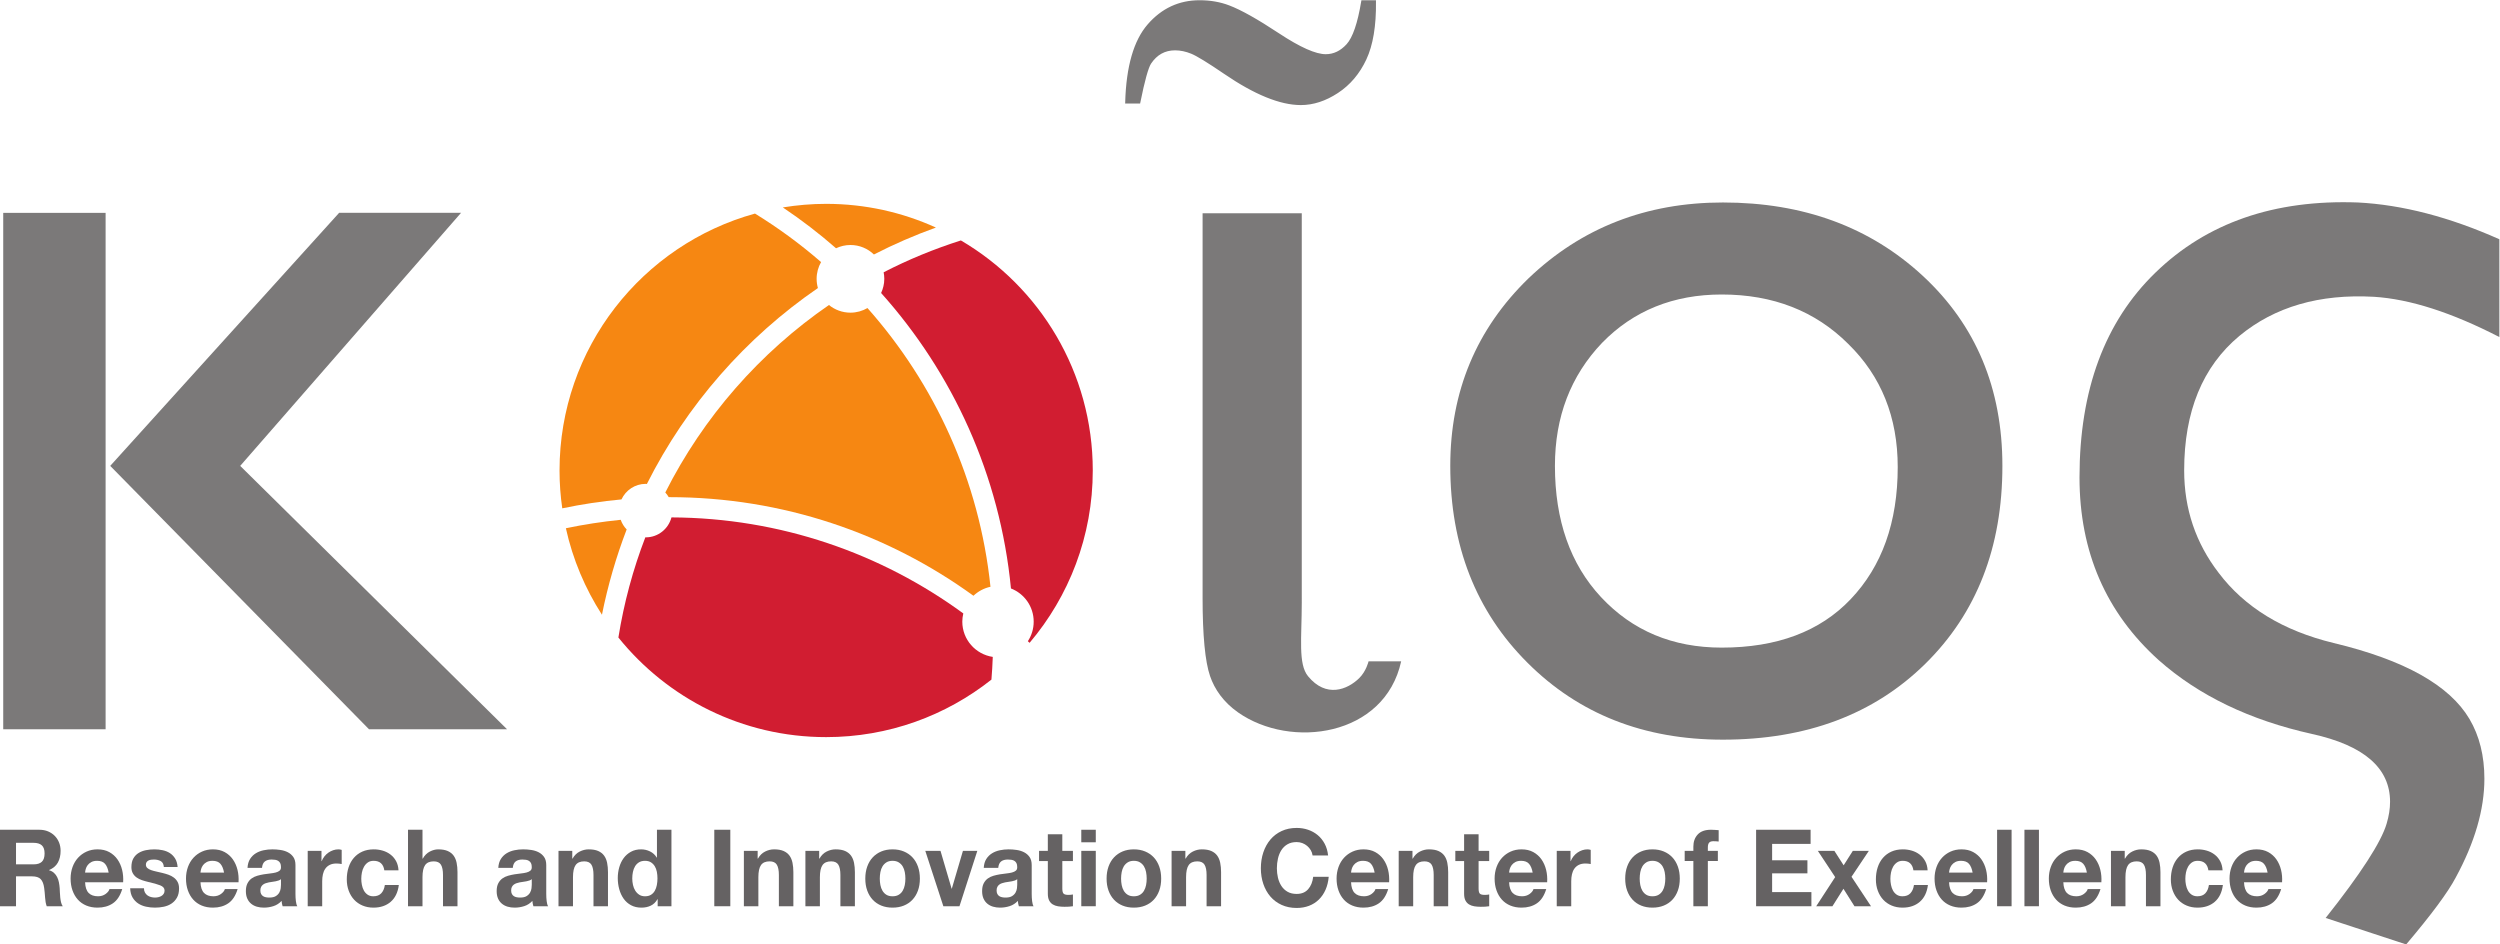 <?xml version="1.0" encoding="UTF-8" standalone="no"?>
<!-- Created with Inkscape (http://www.inkscape.org/) -->

<svg
   version="1.1"
   id="svg2"
   xml:space="preserve"
   width="849.208"
   height="320.806"
   viewBox="0 0 849.208 320.806"
   sodipodi:docname="KIOS_logo.svg"
   inkscape:version="1.3.2 (091e20ef0f, 2023-11-25)"
   xmlns:inkscape="http://www.inkscape.org/namespaces/inkscape"
   xmlns:sodipodi="http://sodipodi.sourceforge.net/DTD/sodipodi-0.dtd"
   xmlns="http://www.w3.org/2000/svg"
   xmlns:svg="http://www.w3.org/2000/svg"><defs
     id="defs6"><clipPath
       clipPathUnits="userSpaceOnUse"
       id="clipPath16"><path
         d="M 0,253.22 H 655.221 V 0 H 0 Z"
         id="path14" /></clipPath></defs><sodipodi:namedview
     id="namedview4"
     pagecolor="#ffffff"
     bordercolor="#666666"
     borderopacity="1.0"
     inkscape:pageshadow="2"
     inkscape:pageopacity="0.0"
     inkscape:pagecheckerboard="0"
     showgrid="false"
     inkscape:zoom="0.60582929"
     inkscape:cx="379.6449"
     inkscape:cy="109.76689"
     inkscape:window-width="1920"
     inkscape:window-height="1011"
     inkscape:window-x="0"
     inkscape:window-y="0"
     inkscape:window-maximized="1"
     inkscape:current-layer="g8"
     inkscape:showpageshadow="2"
     inkscape:deskcolor="#d1d1d1" /><g
     id="g8"
     inkscape:groupmode="layer"
     inkscape:label="KIOS LOGO"
     transform="matrix(1.333,0,0,-1.333,-12.21,329.449)"><g
       id="g10"><g
         id="g12"
         clip-path="url(#clipPath16)"><g
           id="g18"
           transform="translate(167.332,114.69)"><path
             d="m 0,0 c -4.736,-0.48 -9.407,-1.195 -13.971,-2.152 1.752,-7.963 4.926,-15.393 9.192,-22.039 1.502,7.48 3.619,14.75 6.297,21.736 C 0.843,-1.771 0.332,-0.937 0,0"
             style="fill:#f68712;fill-opacity:1;fill-rule:nonzero;stroke:none"
             id="path20" /></g><g
           id="g22"
           transform="translate(254.38,88.739)"><path
             d="m 0,0 c 0,0.73 0.1,1.42 0.256,2.088 -20.9,15.279 -46.591,24.355 -74.367,24.474 -0.775,-2.927 -3.398,-5.087 -6.563,-5.087 -0.028,0 -0.056,0.013 -0.097,0.013 -3.139,-8.154 -5.452,-16.683 -6.867,-25.537 12.45,-15.461 31.536,-25.379 52.941,-25.379 15.918,0 30.537,5.485 42.12,14.653 0.155,1.923 0.275,3.847 0.341,5.787 C 3.367,-8.33 0,-4.562 0,0"
             style="fill:#d11d31;fill-opacity:1;fill-rule:nonzero;stroke:none"
             id="path24" /></g><g
           id="g26"
           transform="translate(225.88,184.717)"><path
             d="m 0,0 c 2.317,0 4.424,-0.92 5.975,-2.42 5.084,2.616 10.365,4.908 15.799,6.863 -8.532,3.869 -17.988,6.042 -27.971,6.042 -3.761,0 -7.443,-0.326 -11.043,-0.91 4.756,-3.184 9.281,-6.66 13.564,-10.408 C -2.57,-0.311 -1.317,0 0,0"
             style="fill:#f68712;fill-opacity:1;fill-rule:nonzero;stroke:none"
             id="path28" /></g><g
           id="g30"
           transform="translate(234.502,176.092)"><path
             d="m 0,0 c 0,-1.281 -0.301,-2.498 -0.81,-3.606 18.277,-20.415 30.3,-46.51 33.088,-75.29 3.391,-1.316 5.791,-4.6 5.791,-8.457 0,-1.848 -0.543,-3.555 -1.487,-4.986 0.152,-0.133 0.291,-0.278 0.445,-0.41 10.037,11.847 16.099,27.169 16.099,43.907 0,24.996 -13.493,46.833 -33.606,58.63 C 12.695,7.614 6.112,4.914 -0.164,1.672 -0.067,1.132 0,0.574 0,0"
             style="fill:#d11d31;fill-opacity:1;fill-rule:nonzero;stroke:none"
             id="path32" /></g><g
           id="g34"
           transform="translate(173.706,123.85)"><path
             d="m 0,0 c 0.108,0 0.196,-0.021 0.293,-0.035 10.104,20.098 25.159,37.285 43.585,49.931 -0.211,0.748 -0.326,1.533 -0.326,2.346 0,1.553 0.416,3.009 1.134,4.272 -5.25,4.562 -10.89,8.698 -16.839,12.361 C -0.88,60.944 -21.963,34.634 -21.963,3.4 c 0,-3.269 0.239,-6.49 0.697,-9.638 4.934,1.033 9.971,1.801 15.087,2.273 C -5.085,-1.629 -2.747,0 0,0"
             style="fill:#f68712;fill-opacity:1;fill-rule:nonzero;stroke:none"
             id="path36" /></g><g
           id="g38"
           transform="translate(225.88,167.474)"><path
             d="m 0,0 c -2.071,0 -3.98,0.73 -5.481,1.948 -17.601,-12.111 -32.017,-28.549 -41.705,-47.771 0.337,-0.367 0.63,-0.758 0.868,-1.19 h 0.185 c 28.905,0 55.69,-9.332 77.47,-25.127 1.196,1.127 2.685,1.934 4.34,2.289 C 32.854,-42.755 21.482,-18.168 4.332,1.175 3.062,0.438 1.582,0 0,0"
             style="fill:#f68712;fill-opacity:1;fill-rule:nonzero;stroke:none"
             id="path40" /></g><g
           id="g42"
           transform="translate(103.198,61.307)"><path
             d="M 0,0 -65.951,67.121 -7.62,131.606 H 23.449 L -32.829,67.121 35.175,0 Z m -93.216,131.606 h 26.089 V 0 h -26.089 z"
             style="fill:#7b7979;fill-opacity:1;fill-rule:nonzero;stroke:none"
             id="path44" /></g><g
           id="g46"
           transform="translate(492.749,128.132)"><path
             d="m 0,0 c 0,12.708 -4.201,23.165 -12.603,31.371 -8.408,8.394 -19.155,12.599 -32.243,12.599 -12.312,0 -22.477,-4.105 -30.481,-12.308 -8.023,-8.405 -12.025,-18.861 -12.025,-31.366 0,-13.873 3.911,-25.017 11.724,-33.418 8.018,-8.597 18.275,-12.892 30.782,-12.892 14.071,0 25.007,4.099 32.827,12.31 C -4.008,-25.307 0,-14.071 0,0 m 26.673,0.296 c 0,-20.711 -6.545,-37.523 -19.633,-50.416 -13.1,-12.898 -30.293,-19.349 -51.592,-19.349 -20.133,0 -36.746,6.543 -49.833,19.642 -13.093,13.088 -19.637,29.793 -19.637,50.123 0,18.954 6.641,34.882 19.929,47.785 13.488,12.893 29.995,19.339 49.541,19.339 20.517,0 37.515,-6.251 51.004,-18.755 C 19.932,36.15 26.673,20.034 26.673,0.296"
             style="fill:#7b7979;fill-opacity:1;fill-rule:nonzero;stroke:none"
             id="path48" /></g><g
           id="g50"
           transform="translate(614.11,171.518)"><path
             d="m 0,0 c -13.876,0.777 -25.312,-2.542 -34.296,-9.969 -9.378,-7.815 -14.071,-19.246 -14.071,-34.289 0,-9.784 2.933,-18.467 8.793,-26.092 6.642,-8.793 16.419,-14.756 29.308,-17.879 17.986,-4.305 29.512,-10.752 34.595,-19.35 2.541,-4.3 3.808,-9.382 3.808,-15.244 0,-7.808 -2.438,-16.22 -7.325,-25.203 -1.958,-3.715 -6.154,-9.385 -12.607,-17.01 l -20.518,6.746 c 8.984,11.334 14.167,19.35 15.54,24.038 0.586,1.959 0.873,3.81 0.873,5.57 0,8.603 -6.642,14.365 -19.932,17.287 -15.823,3.523 -28.823,9.775 -38.981,18.768 -13.483,12.115 -20.224,27.648 -20.224,46.609 0,22.274 6.441,39.664 19.345,52.173 13.088,12.702 30.288,18.658 51.591,17.878 11.33,-0.581 23.347,-3.712 36.055,-9.373 V -10.259 C 19.834,-4.011 9.184,-0.584 0,0"
             style="fill:#7b7979;fill-opacity:1;fill-rule:nonzero;stroke:none"
             id="path52" /></g><g
           id="g54"
           transform="translate(299.404,221.119)"><path
             d="m 0,0 h -3.165 c 0.263,9.034 2.144,15.563 5.639,19.586 3.493,4.021 7.815,6.032 12.958,6.032 2.704,0 5.177,-0.43 7.418,-1.286 2.968,-1.119 7.172,-3.478 12.612,-7.071 5.443,-3.596 9.476,-5.392 12.122,-5.392 2.109,0 3.971,0.89 5.587,2.671 1.614,1.779 2.88,5.473 3.806,11.078 h 3.066 C 60.11,19.486 59.304,14.621 57.62,11.028 55.938,7.434 53.561,4.63 50.495,2.619 47.43,0.61 44.352,-0.396 41.25,-0.396 c -5.211,0 -11.674,2.636 -19.388,7.912 -4.155,2.835 -6.958,4.55 -8.409,5.146 -1.451,0.59 -2.868,0.89 -4.252,0.89 C 6.495,13.552 4.352,12.363 2.77,9.991 2.045,8.869 1.121,5.538 0,0"
             style="fill:#7b7979;fill-opacity:1;fill-rule:nonzero;stroke:none"
             id="path56" /></g><g
           id="g58"
           transform="translate(299.404,221.119)"><path
             d="m 0,0 h -3.165 c 0.263,9.034 2.144,15.563 5.639,19.586 3.493,4.021 7.815,6.032 12.958,6.032 2.704,0 5.177,-0.43 7.418,-1.286 2.968,-1.119 7.172,-3.478 12.612,-7.071 5.443,-3.596 9.476,-5.392 12.122,-5.392 2.109,0 3.971,0.89 5.587,2.671 1.614,1.779 2.88,5.473 3.806,11.078 h 3.066 C 60.11,19.486 59.304,14.621 57.62,11.028 55.938,7.434 53.561,4.63 50.495,2.619 47.43,0.61 44.352,-0.396 41.25,-0.396 c -5.211,0 -11.674,2.636 -19.388,7.912 -4.155,2.835 -6.958,4.55 -8.409,5.146 -1.451,0.59 -2.868,0.89 -4.252,0.89 C 6.495,13.552 4.352,12.363 2.77,9.991 2.045,8.869 1.121,5.538 0,0 Z"
             style="fill:none;stroke:#7b7979;stroke-width:0.7;stroke-linecap:butt;stroke-linejoin:miter;stroke-miterlimit:4;stroke-dasharray:none;stroke-opacity:1"
             id="path60" /></g><g
           id="g62"
           transform="translate(315.611,192.795)"><path
             d="m 0,0 v -98.042 c 0,-9.512 0.64,-16.196 1.898,-19.87 1.158,-3.396 3.437,-6.671 7.144,-9.275 13.438,-9.436 37.369,-6.168 41.561,13.016 h -8.309 c 0,0 -0.582,-2.516 -2.386,-4.286 -3.012,-2.953 -8.438,-5.115 -13.038,0.495 -2.558,3.123 -1.596,9.738 -1.596,18.789 V 0 Z"
             style="fill:#7b7979;fill-opacity:1;fill-rule:nonzero;stroke:none"
             id="path64" /></g><g
           id="g66"
           transform="translate(17.712,26.888)"><path
             d="m 0,0 c 0.936,0 1.638,0.219 2.106,0.655 0.468,0.438 0.702,1.148 0.702,2.13 0,0.946 -0.234,1.633 -0.702,2.062 C 1.638,5.273 0.936,5.487 0,5.487 H -4.472 V 0 Z M 1.456,8.818 C 2.288,8.818 3.038,8.677 3.705,8.396 4.372,8.113 4.944,7.727 5.421,7.235 5.897,6.743 6.261,6.175 6.513,5.528 6.764,4.883 6.89,4.187 6.89,3.44 6.89,2.294 6.66,1.302 6.201,0.465 5.741,-0.373 4.992,-1.01 3.952,-1.446 V -1.501 C 4.455,-1.646 4.871,-1.869 5.2,-2.17 5.529,-2.47 5.798,-2.825 6.006,-3.234 6.214,-3.645 6.365,-4.095 6.461,-4.586 6.556,-5.077 6.621,-5.568 6.656,-6.061 6.673,-6.37 6.69,-6.733 6.708,-7.152 6.725,-7.571 6.755,-7.998 6.799,-8.436 6.842,-8.872 6.912,-9.286 7.007,-9.678 7.102,-10.069 7.245,-10.4 7.436,-10.674 H 3.354 c -0.226,0.618 -0.364,1.356 -0.416,2.211 -0.052,0.856 -0.13,1.675 -0.234,2.457 -0.139,1.02 -0.433,1.766 -0.884,2.239 -0.451,0.473 -1.188,0.71 -2.21,0.71 h -4.082 v -7.617 H -8.554 V 8.818 Z"
             style="fill:#656263;fill-opacity:1;fill-rule:nonzero;stroke:none"
             id="path68" /></g><g
           id="g70"
           transform="translate(35.924,27.025)"><path
             d="m 0,0 c -0.442,0.51 -1.114,0.765 -2.015,0.765 -0.589,0 -1.079,-0.105 -1.469,-0.314 -0.39,-0.21 -0.702,-0.47 -0.936,-0.778 -0.234,-0.31 -0.399,-0.638 -0.494,-0.984 -0.095,-0.345 -0.152,-0.655 -0.169,-0.927 H 0.923 C 0.75,-1.256 0.442,-0.51 0,0 m -4.173,-7.426 c 0.555,-0.563 1.352,-0.845 2.392,-0.845 0.745,0 1.387,0.195 1.924,0.586 0.537,0.391 0.867,0.806 0.988,1.243 h 3.25 c -0.52,-1.693 -1.317,-2.904 -2.392,-3.631 -1.075,-0.729 -2.375,-1.092 -3.9,-1.092 -1.057,0 -2.011,0.177 -2.86,0.532 -0.849,0.355 -1.569,0.86 -2.158,1.515 -0.589,0.655 -1.044,1.437 -1.365,2.347 -0.321,0.911 -0.481,1.912 -0.481,3.003 0,1.056 0.165,2.039 0.494,2.95 0.329,0.909 0.797,1.696 1.404,2.361 0.606,0.664 1.33,1.187 2.171,1.569 0.841,0.383 1.772,0.574 2.795,0.574 1.144,0 2.14,-0.232 2.99,-0.697 0.849,-0.464 1.547,-1.087 2.093,-1.87 0.546,-0.782 0.94,-1.674 1.183,-2.675 0.243,-1.001 0.329,-2.048 0.26,-3.139 h -9.698 c 0.052,-1.256 0.355,-2.166 0.91,-2.731"
             style="fill:#656263;fill-opacity:1;fill-rule:nonzero;stroke:none"
             id="path72" /></g><g
           id="g74"
           transform="translate(46.09,19.722)"><path
             d="m 0,0 c 0.164,-0.3 0.377,-0.546 0.637,-0.737 0.26,-0.191 0.559,-0.332 0.897,-0.423 0.338,-0.091 0.689,-0.137 1.053,-0.137 0.26,0 0.533,0.032 0.819,0.096 0.286,0.063 0.546,0.164 0.78,0.301 0.234,0.135 0.429,0.318 0.585,0.546 0.156,0.227 0.234,0.513 0.234,0.859 0,0.583 -0.369,1.019 -1.105,1.31 C 3.163,2.106 2.136,2.397 0.819,2.689 0.281,2.816 -0.243,2.967 -0.754,3.14 c -0.512,0.173 -0.967,0.4 -1.365,0.682 -0.399,0.282 -0.72,0.637 -0.962,1.065 -0.243,0.427 -0.364,0.951 -0.364,1.57 0,0.909 0.169,1.655 0.507,2.238 0.338,0.582 0.784,1.042 1.339,1.379 0.554,0.336 1.178,0.573 1.872,0.71 0.693,0.136 1.404,0.204 2.132,0.204 0.728,0 1.434,-0.072 2.119,-0.217 C 5.208,10.624 5.819,10.379 6.357,10.033 6.894,9.688 7.34,9.228 7.696,8.654 8.051,8.081 8.263,7.357 8.333,6.484 H 4.823 C 4.771,7.23 4.502,7.735 4.017,7.999 3.531,8.263 2.959,8.395 2.301,8.395 2.093,8.395 1.867,8.381 1.625,8.354 1.382,8.327 1.161,8.268 0.962,8.177 0.762,8.085 0.593,7.953 0.455,7.78 0.316,7.607 0.247,7.376 0.247,7.085 0.247,6.738 0.368,6.457 0.611,6.238 0.854,6.02 1.17,5.843 1.56,5.706 1.95,5.569 2.396,5.446 2.899,5.337 3.401,5.229 3.913,5.109 4.433,4.982 4.97,4.854 5.494,4.7 6.006,4.519 6.517,4.336 6.972,4.096 7.371,3.795 7.77,3.495 8.09,3.121 8.333,2.676 8.575,2.229 8.697,1.679 8.697,1.024 8.697,0.096 8.519,-0.683 8.164,-1.311 7.808,-1.938 7.345,-2.443 6.773,-2.825 6.201,-3.207 5.546,-3.477 4.81,-3.631 4.073,-3.785 3.323,-3.862 2.561,-3.862 c -0.78,0 -1.543,0.081 -2.288,0.245 -0.746,0.164 -1.409,0.436 -1.989,0.819 -0.581,0.382 -1.058,0.887 -1.43,1.515 -0.373,0.628 -0.577,1.415 -0.611,2.361 h 3.51 C -0.247,0.66 -0.165,0.301 0,0"
             style="fill:#656263;fill-opacity:1;fill-rule:nonzero;stroke:none"
             id="path76" /></g><g
           id="g78"
           transform="translate(65.329,27.025)"><path
             d="m 0,0 c -0.442,0.51 -1.114,0.765 -2.015,0.765 -0.589,0 -1.079,-0.105 -1.469,-0.314 -0.39,-0.21 -0.702,-0.47 -0.936,-0.778 -0.234,-0.31 -0.399,-0.638 -0.494,-0.984 -0.095,-0.345 -0.152,-0.655 -0.169,-0.927 H 0.923 C 0.75,-1.256 0.442,-0.51 0,0 m -4.173,-7.426 c 0.555,-0.563 1.352,-0.845 2.392,-0.845 0.745,0 1.387,0.195 1.924,0.586 0.537,0.391 0.867,0.806 0.988,1.243 h 3.25 c -0.52,-1.693 -1.317,-2.904 -2.392,-3.631 -1.075,-0.729 -2.375,-1.092 -3.9,-1.092 -1.057,0 -2.011,0.177 -2.86,0.532 -0.849,0.355 -1.569,0.86 -2.158,1.515 -0.589,0.655 -1.044,1.437 -1.365,2.347 -0.321,0.911 -0.481,1.912 -0.481,3.003 0,1.056 0.165,2.039 0.494,2.95 0.329,0.909 0.797,1.696 1.404,2.361 0.606,0.664 1.33,1.187 2.171,1.569 0.841,0.383 1.772,0.574 2.795,0.574 1.144,0 2.14,-0.232 2.99,-0.697 0.849,-0.464 1.547,-1.087 2.093,-1.87 0.546,-0.782 0.94,-1.674 1.183,-2.675 0.243,-1.001 0.329,-2.048 0.26,-3.139 h -9.698 c 0.052,-1.256 0.355,-2.166 0.91,-2.731"
             style="fill:#656263;fill-opacity:1;fill-rule:nonzero;stroke:none"
             id="path80" /></g><g
           id="g82"
           transform="translate(80.175,22.78)"><path
             d="m 0,0 c -0.234,-0.082 -0.485,-0.15 -0.754,-0.204 -0.269,-0.055 -0.55,-0.101 -0.845,-0.137 -0.295,-0.037 -0.589,-0.082 -0.884,-0.137 -0.277,-0.054 -0.55,-0.127 -0.819,-0.218 -0.269,-0.091 -0.503,-0.214 -0.702,-0.368 -0.2,-0.156 -0.36,-0.351 -0.481,-0.587 -0.121,-0.237 -0.182,-0.537 -0.182,-0.902 0,-0.345 0.061,-0.636 0.182,-0.873 0.121,-0.237 0.286,-0.423 0.494,-0.559 0.208,-0.137 0.45,-0.233 0.728,-0.287 0.277,-0.055 0.563,-0.082 0.858,-0.082 0.728,0 1.291,0.127 1.69,0.382 0.399,0.255 0.693,0.56 0.884,0.914 0.19,0.356 0.308,0.714 0.351,1.079 0.043,0.364 0.065,0.655 0.065,0.874 V 0.342 C 0.429,0.195 0.234,0.082 0,0 m -7.293,5.474 c 0.381,0.6 0.867,1.083 1.456,1.447 0.589,0.363 1.252,0.623 1.989,0.778 0.737,0.155 1.477,0.232 2.223,0.232 0.676,0 1.361,-0.05 2.054,-0.151 C 1.122,7.681 1.755,7.484 2.327,7.193 2.899,6.902 3.367,6.498 3.731,5.979 4.095,5.46 4.277,4.773 4.277,3.918 v -7.344 c 0,-0.637 0.035,-1.247 0.104,-1.829 0.069,-0.583 0.191,-1.019 0.364,-1.31 H 1.001 C 0.932,-6.347 0.875,-6.124 0.832,-5.896 0.789,-5.669 0.758,-5.437 0.741,-5.2 0.152,-5.838 -0.542,-6.283 -1.339,-6.538 -2.136,-6.793 -2.951,-6.92 -3.783,-6.92 c -0.641,0 -1.239,0.081 -1.794,0.245 -0.555,0.164 -1.04,0.419 -1.456,0.765 -0.416,0.346 -0.741,0.782 -0.975,1.31 -0.234,0.528 -0.351,1.156 -0.351,1.884 0,0.801 0.134,1.46 0.403,1.979 0.269,0.519 0.615,0.932 1.04,1.242 0.425,0.309 0.91,0.542 1.456,0.696 0.546,0.154 1.096,0.278 1.651,0.369 0.555,0.091 1.101,0.163 1.638,0.218 0.537,0.055 1.014,0.137 1.43,0.246 0.416,0.11 0.745,0.269 0.988,0.478 C 0.49,2.721 0.602,3.025 0.585,3.427 0.585,3.845 0.52,4.177 0.39,4.423 0.26,4.669 0.086,4.859 -0.13,4.996 -0.347,5.133 -0.598,5.224 -0.884,5.27 -1.17,5.314 -1.478,5.337 -1.807,5.337 -2.535,5.337 -3.107,5.174 -3.523,4.846 -3.939,4.519 -4.182,3.973 -4.251,3.208 h -3.692 c 0.052,0.91 0.269,1.665 0.65,2.266"
             style="fill:#656263;fill-opacity:1;fill-rule:nonzero;stroke:none"
             id="path84" /></g><g
           id="g86"
           transform="translate(91.082,30.328)"><path
             d="m 0,0 v -2.621 h 0.052 c 0.173,0.436 0.407,0.842 0.702,1.215 0.294,0.373 0.632,0.691 1.014,0.956 0.381,0.263 0.789,0.468 1.222,0.614 0.433,0.146 0.884,0.218 1.352,0.218 0.242,0 0.511,-0.046 0.806,-0.137 V -3.358 C 4.975,-3.322 4.767,-3.29 4.524,-3.263 4.281,-3.235 4.047,-3.222 3.822,-3.222 3.146,-3.222 2.574,-3.34 2.106,-3.576 1.638,-3.813 1.261,-4.136 0.975,-4.546 0.689,-4.955 0.485,-5.433 0.364,-5.979 0.243,-6.524 0.182,-7.116 0.182,-7.753 v -6.361 H -3.51 V 0 Z"
             style="fill:#656263;fill-opacity:1;fill-rule:nonzero;stroke:none"
             id="path88" /></g><g
           id="g90"
           transform="translate(104.368,27.789)"><path
             d="m 0,0 c -0.59,0 -1.083,-0.142 -1.482,-0.423 -0.399,-0.282 -0.724,-0.646 -0.975,-1.093 -0.251,-0.445 -0.429,-0.937 -0.533,-1.473 -0.104,-0.537 -0.156,-1.07 -0.156,-1.597 0,-0.51 0.052,-1.029 0.156,-1.557 0.104,-0.528 0.273,-1.005 0.507,-1.433 0.234,-0.428 0.55,-0.778 0.949,-1.051 0.398,-0.272 0.884,-0.409 1.456,-0.409 0.884,0 1.564,0.259 2.041,0.778 0.476,0.519 0.775,1.215 0.897,2.088 h 3.562 c -0.243,-1.875 -0.936,-3.303 -2.08,-4.286 -1.144,-0.982 -2.609,-1.474 -4.394,-1.474 -1.006,0 -1.928,0.177 -2.769,0.533 -0.841,0.354 -1.556,0.85 -2.145,1.487 -0.59,0.637 -1.049,1.396 -1.378,2.28 -0.33,0.882 -0.494,1.852 -0.494,2.907 0,1.092 0.151,2.107 0.455,3.044 0.303,0.937 0.749,1.747 1.339,2.43 0.589,0.683 1.308,1.215 2.158,1.597 0.849,0.382 1.82,0.573 2.912,0.573 0.797,0 1.564,-0.109 2.301,-0.327 C 3.063,2.375 3.722,2.043 4.303,1.597 4.883,1.15 5.356,0.596 5.72,-0.068 6.084,-0.732 6.292,-1.52 6.344,-2.43 H 2.73 C 2.487,-0.81 1.577,0 0,0"
             style="fill:#656263;fill-opacity:1;fill-rule:nonzero;stroke:none"
             id="path92" /></g><g
           id="g94"
           transform="translate(116.822,35.706)"><path
             d="m 0,0 v -7.344 h 0.078 c 0.468,0.82 1.066,1.415 1.794,1.788 0.728,0.373 1.439,0.56 2.132,0.56 0.988,0 1.798,-0.141 2.431,-0.423 0.632,-0.282 1.131,-0.674 1.495,-1.174 0.364,-0.501 0.619,-1.11 0.767,-1.829 0.147,-0.72 0.221,-1.516 0.221,-2.389 v -8.681 H 5.226 v 7.971 c 0,1.165 -0.174,2.035 -0.52,2.608 C 4.359,-8.34 3.744,-8.054 2.86,-8.054 1.854,-8.054 1.126,-8.367 0.676,-8.995 0.225,-9.623 0,-10.656 0,-12.094 v -7.398 H -3.692 V 0 Z"
             style="fill:#656263;fill-opacity:1;fill-rule:nonzero;stroke:none"
             id="path96" /></g><g
           id="g98"
           transform="translate(144.082,22.78)"><path
             d="m 0,0 c -0.234,-0.082 -0.485,-0.15 -0.754,-0.204 -0.269,-0.055 -0.55,-0.101 -0.845,-0.137 -0.295,-0.037 -0.589,-0.082 -0.884,-0.137 -0.277,-0.054 -0.55,-0.127 -0.819,-0.218 -0.269,-0.091 -0.503,-0.214 -0.702,-0.368 -0.2,-0.156 -0.36,-0.351 -0.481,-0.587 -0.121,-0.237 -0.182,-0.537 -0.182,-0.902 0,-0.345 0.061,-0.636 0.182,-0.873 0.121,-0.237 0.286,-0.423 0.494,-0.559 0.208,-0.137 0.45,-0.233 0.728,-0.287 0.277,-0.055 0.563,-0.082 0.858,-0.082 0.728,0 1.291,0.127 1.69,0.382 0.399,0.255 0.693,0.56 0.884,0.914 0.19,0.356 0.308,0.714 0.351,1.079 0.043,0.364 0.065,0.655 0.065,0.874 V 0.342 C 0.429,0.195 0.234,0.082 0,0 m -7.293,5.474 c 0.381,0.6 0.867,1.083 1.456,1.447 0.589,0.363 1.252,0.623 1.989,0.778 0.737,0.155 1.477,0.232 2.223,0.232 0.676,0 1.361,-0.05 2.054,-0.151 C 1.122,7.681 1.755,7.484 2.327,7.193 2.899,6.902 3.367,6.498 3.731,5.979 4.095,5.46 4.277,4.773 4.277,3.918 v -7.344 c 0,-0.637 0.035,-1.247 0.104,-1.829 0.069,-0.583 0.191,-1.019 0.364,-1.31 H 1.001 C 0.932,-6.347 0.875,-6.124 0.832,-5.896 0.789,-5.669 0.758,-5.437 0.741,-5.2 0.152,-5.838 -0.542,-6.283 -1.339,-6.538 -2.136,-6.793 -2.951,-6.92 -3.783,-6.92 c -0.641,0 -1.239,0.081 -1.794,0.245 -0.555,0.164 -1.04,0.419 -1.456,0.765 -0.416,0.346 -0.741,0.782 -0.975,1.31 -0.234,0.528 -0.351,1.156 -0.351,1.884 0,0.801 0.134,1.46 0.403,1.979 0.269,0.519 0.615,0.932 1.04,1.242 0.425,0.309 0.91,0.542 1.456,0.696 0.546,0.154 1.096,0.278 1.651,0.369 0.555,0.091 1.101,0.163 1.638,0.218 0.537,0.055 1.014,0.137 1.43,0.246 0.416,0.11 0.745,0.269 0.988,0.478 C 0.49,2.721 0.602,3.025 0.585,3.427 0.585,3.845 0.52,4.177 0.39,4.423 0.26,4.669 0.086,4.859 -0.13,4.996 -0.347,5.133 -0.598,5.224 -0.884,5.27 -1.17,5.314 -1.478,5.337 -1.807,5.337 -2.535,5.337 -3.107,5.174 -3.523,4.846 -3.939,4.519 -4.182,3.973 -4.251,3.208 h -3.692 c 0.052,0.91 0.269,1.665 0.65,2.266"
             style="fill:#656263;fill-opacity:1;fill-rule:nonzero;stroke:none"
             id="path100" /></g><g
           id="g102"
           transform="translate(154.989,30.328)"><path
             d="m 0,0 v -1.966 h 0.078 c 0.468,0.82 1.074,1.415 1.82,1.788 0.745,0.373 1.508,0.56 2.288,0.56 0.988,0 1.798,-0.141 2.431,-0.423 C 7.25,-0.323 7.748,-0.715 8.112,-1.215 8.476,-1.716 8.731,-2.325 8.879,-3.044 9.026,-3.764 9.1,-4.56 9.1,-5.433 v -8.681 H 5.408 v 7.971 c 0,1.164 -0.174,2.035 -0.52,2.608 -0.347,0.573 -0.962,0.859 -1.846,0.859 -1.005,0 -1.733,-0.313 -2.184,-0.941 C 0.407,-4.245 0.182,-5.278 0.182,-6.716 v -7.398 H -3.51 V 0 Z"
             style="fill:#656263;fill-opacity:1;fill-rule:nonzero;stroke:none"
             id="path104" /></g><g
           id="g106"
           transform="translate(176.543,24.991)"><path
             d="M 0,0 C -0.104,0.536 -0.282,1.01 -0.533,1.419 -0.785,1.829 -1.109,2.16 -1.508,2.416 -1.907,2.67 -2.41,2.798 -3.016,2.798 -3.623,2.798 -4.134,2.67 -4.55,2.416 -4.966,2.16 -5.3,1.824 -5.551,1.405 -5.803,0.986 -5.984,0.509 -6.097,-0.027 c -0.113,-0.537 -0.169,-1.097 -0.169,-1.68 0,-0.546 0.06,-1.092 0.182,-1.638 0.121,-0.546 0.316,-1.033 0.585,-1.461 0.269,-0.427 0.606,-0.773 1.014,-1.037 0.407,-0.263 0.897,-0.395 1.469,-0.395 0.606,0 1.114,0.127 1.521,0.382 0.407,0.254 0.732,0.595 0.975,1.024 0.243,0.427 0.416,0.914 0.52,1.46 0.104,0.546 0.156,1.11 0.156,1.692 C 0.156,-1.097 0.104,-0.537 0,0 m 0.156,-6.976 c -0.433,-0.764 -1.001,-1.315 -1.703,-1.651 -0.702,-0.337 -1.495,-0.505 -2.379,-0.505 -1.006,0 -1.889,0.204 -2.652,0.614 -0.763,0.41 -1.391,0.964 -1.885,1.665 -0.494,0.701 -0.867,1.506 -1.118,2.416 -0.252,0.911 -0.377,1.857 -0.377,2.839 0,0.947 0.125,1.862 0.377,2.744 0.251,0.882 0.624,1.661 1.118,2.334 0.494,0.673 1.113,1.215 1.859,1.624 0.745,0.411 1.612,0.615 2.6,0.615 0.797,0 1.555,-0.177 2.275,-0.532 0.719,-0.355 1.287,-0.878 1.703,-1.57 h 0.052 v 7.098 H 3.718 V -8.777 h -3.51 v 1.801 z"
             style="fill:#656263;fill-opacity:1;fill-rule:nonzero;stroke:none"
             id="path108" /></g><path
           d="m 195.262,16.214 h -4.082 v 19.492 h 4.082 z"
           style="fill:#656263;fill-opacity:1;fill-rule:nonzero;stroke:none"
           id="path110" /><g
           id="g112"
           transform="translate(202.23,30.328)"><path
             d="m 0,0 v -1.966 h 0.078 c 0.468,0.82 1.074,1.415 1.82,1.788 0.745,0.373 1.508,0.56 2.288,0.56 0.988,0 1.798,-0.141 2.431,-0.423 C 7.25,-0.323 7.748,-0.715 8.112,-1.215 8.476,-1.716 8.731,-2.325 8.879,-3.044 9.026,-3.764 9.1,-4.56 9.1,-5.433 v -8.681 H 5.408 v 7.971 c 0,1.164 -0.174,2.035 -0.52,2.608 -0.347,0.573 -0.962,0.859 -1.846,0.859 -1.005,0 -1.733,-0.313 -2.184,-0.941 C 0.407,-4.245 0.182,-5.278 0.182,-6.716 v -7.398 H -3.51 V 0 Z"
             style="fill:#656263;fill-opacity:1;fill-rule:nonzero;stroke:none"
             id="path114" /></g><g
           id="g116"
           transform="translate(217.908,30.328)"><path
             d="m 0,0 v -1.966 h 0.078 c 0.468,0.82 1.074,1.415 1.82,1.788 0.745,0.373 1.508,0.56 2.288,0.56 0.988,0 1.798,-0.141 2.431,-0.423 C 7.25,-0.323 7.748,-0.715 8.112,-1.215 8.476,-1.716 8.731,-2.325 8.879,-3.044 9.026,-3.764 9.1,-4.56 9.1,-5.433 v -8.681 H 5.408 v 7.971 c 0,1.164 -0.174,2.035 -0.52,2.608 -0.347,0.573 -0.962,0.859 -1.846,0.859 -1.005,0 -1.733,-0.313 -2.184,-0.941 C 0.407,-4.245 0.182,-5.278 0.182,-6.716 v -7.398 H -3.51 V 0 Z"
             style="fill:#656263;fill-opacity:1;fill-rule:nonzero;stroke:none"
             id="path118" /></g><g
           id="g120"
           transform="translate(233.508,21.606)"><path
             d="m 0,0 c 0.104,-0.537 0.282,-1.02 0.533,-1.446 0.251,-0.429 0.585,-0.77 1.001,-1.025 0.416,-0.255 0.936,-0.382 1.56,-0.382 0.624,0 1.148,0.127 1.573,0.382 0.425,0.255 0.763,0.596 1.014,1.025 C 5.932,-1.02 6.11,-0.537 6.214,0 6.318,0.537 6.37,1.088 6.37,1.651 6.37,2.216 6.318,2.771 6.214,3.317 6.11,3.863 5.932,4.345 5.681,4.764 5.43,5.183 5.092,5.523 4.667,5.788 4.242,6.052 3.718,6.184 3.094,6.184 2.47,6.184 1.95,6.052 1.534,5.788 1.118,5.523 0.784,5.183 0.533,4.764 0.282,4.345 0.104,3.863 0,3.317 -0.104,2.771 -0.156,2.216 -0.156,1.651 -0.156,1.088 -0.104,0.537 0,0 m -3.354,4.723 c 0.329,0.919 0.797,1.702 1.404,2.348 0.607,0.646 1.335,1.147 2.184,1.501 0.849,0.356 1.803,0.532 2.86,0.532 1.057,0 2.015,-0.176 2.873,-0.532 C 6.825,8.218 7.557,7.717 8.164,7.071 8.771,6.425 9.239,5.642 9.568,4.723 9.897,3.804 10.062,2.78 10.062,1.651 10.062,0.523 9.897,-0.496 9.568,-1.406 9.239,-2.316 8.771,-3.094 8.164,-3.74 7.557,-4.386 6.825,-4.882 5.967,-5.228 5.109,-5.573 4.151,-5.746 3.094,-5.746 c -1.057,0 -2.011,0.173 -2.86,0.518 -0.849,0.346 -1.577,0.842 -2.184,1.488 -0.607,0.646 -1.075,1.424 -1.404,2.334 -0.33,0.91 -0.494,1.929 -0.494,3.057 0,1.129 0.164,2.153 0.494,3.072"
             style="fill:#656263;fill-opacity:1;fill-rule:nonzero;stroke:none"
             id="path122" /></g><g
           id="g124"
           transform="translate(249.55,16.214)"><path
             d="m 0,0 -4.602,14.114 h 3.874 L 2.106,4.478 h 0.052 l 2.834,9.636 H 8.658 L 4.108,0 Z"
             style="fill:#656263;fill-opacity:1;fill-rule:nonzero;stroke:none"
             id="path126" /></g><g
           id="g128"
           transform="translate(267.788,22.78)"><path
             d="m 0,0 c -0.234,-0.082 -0.485,-0.15 -0.754,-0.204 -0.269,-0.055 -0.55,-0.101 -0.845,-0.137 -0.295,-0.037 -0.589,-0.082 -0.884,-0.137 -0.277,-0.054 -0.55,-0.127 -0.819,-0.218 -0.269,-0.091 -0.503,-0.214 -0.702,-0.368 -0.2,-0.156 -0.36,-0.351 -0.481,-0.587 -0.121,-0.237 -0.182,-0.537 -0.182,-0.902 0,-0.345 0.061,-0.636 0.182,-0.873 0.121,-0.237 0.286,-0.423 0.494,-0.559 0.208,-0.137 0.45,-0.233 0.728,-0.287 0.277,-0.055 0.563,-0.082 0.858,-0.082 0.728,0 1.291,0.127 1.69,0.382 0.399,0.255 0.693,0.56 0.884,0.914 0.19,0.356 0.308,0.714 0.351,1.079 0.043,0.364 0.065,0.655 0.065,0.874 V 0.342 C 0.429,0.195 0.234,0.082 0,0 m -7.293,5.474 c 0.381,0.6 0.867,1.083 1.456,1.447 0.589,0.363 1.252,0.623 1.989,0.778 0.737,0.155 1.477,0.232 2.223,0.232 0.676,0 1.361,-0.05 2.054,-0.151 C 1.122,7.681 1.755,7.484 2.327,7.193 2.899,6.902 3.367,6.498 3.731,5.979 4.095,5.46 4.277,4.773 4.277,3.918 v -7.344 c 0,-0.637 0.035,-1.247 0.104,-1.829 0.069,-0.583 0.191,-1.019 0.364,-1.31 H 1.001 C 0.932,-6.347 0.875,-6.124 0.832,-5.896 0.789,-5.669 0.758,-5.437 0.741,-5.2 0.152,-5.838 -0.542,-6.283 -1.339,-6.538 -2.136,-6.793 -2.951,-6.92 -3.783,-6.92 c -0.641,0 -1.239,0.081 -1.794,0.245 -0.555,0.164 -1.04,0.419 -1.456,0.765 -0.416,0.346 -0.741,0.782 -0.975,1.31 -0.234,0.528 -0.351,1.156 -0.351,1.884 0,0.801 0.134,1.46 0.403,1.979 0.269,0.519 0.615,0.932 1.04,1.242 0.425,0.309 0.91,0.542 1.456,0.696 0.546,0.154 1.096,0.278 1.651,0.369 0.555,0.091 1.101,0.163 1.638,0.218 0.537,0.055 1.014,0.137 1.43,0.246 0.416,0.11 0.745,0.269 0.988,0.478 C 0.49,2.721 0.602,3.025 0.585,3.427 0.585,3.845 0.52,4.177 0.39,4.423 0.26,4.669 0.086,4.859 -0.13,4.996 -0.347,5.133 -0.598,5.224 -0.884,5.27 -1.17,5.314 -1.478,5.337 -1.807,5.337 -2.535,5.337 -3.107,5.174 -3.523,4.846 -3.939,4.519 -4.182,3.973 -4.251,3.208 h -3.692 c 0.052,0.91 0.269,1.665 0.65,2.266"
             style="fill:#656263;fill-opacity:1;fill-rule:nonzero;stroke:none"
             id="path130" /></g><g
           id="g132"
           transform="translate(282.569,30.328)"><path
             d="m 0,0 v -2.594 h -2.704 v -6.988 c 0,-0.655 0.104,-1.093 0.312,-1.311 0.208,-0.218 0.624,-0.328 1.248,-0.328 0.208,0 0.407,0.009 0.598,0.028 0.191,0.018 0.373,0.046 0.546,0.082 v -3.003 c -0.312,-0.055 -0.659,-0.091 -1.04,-0.11 -0.381,-0.017 -0.754,-0.027 -1.118,-0.027 -0.572,0 -1.114,0.041 -1.625,0.123 -0.511,0.082 -0.962,0.241 -1.352,0.478 -0.39,0.236 -0.698,0.573 -0.923,1.01 -0.226,0.437 -0.338,1.01 -0.338,1.72 v 8.326 H -8.632 V 0 h 2.236 v 4.231 h 3.692 V 0 Z"
             style="fill:#656263;fill-opacity:1;fill-rule:nonzero;stroke:none"
             id="path134" /></g><path
           d="m 288.393,16.214 h -3.692 v 14.114 h 3.692 z M 284.7,35.706 h 3.692 V 32.512 H 284.7 Z"
           style="fill:#656263;fill-opacity:1;fill-rule:nonzero;stroke:none"
           id="path136" /><g
           id="g138"
           transform="translate(294.996,21.606)"><path
             d="m 0,0 c 0.104,-0.537 0.282,-1.02 0.533,-1.446 0.251,-0.429 0.585,-0.77 1.001,-1.025 0.416,-0.255 0.936,-0.382 1.56,-0.382 0.624,0 1.148,0.127 1.573,0.382 0.425,0.255 0.763,0.596 1.014,1.025 C 5.932,-1.02 6.11,-0.537 6.214,0 6.318,0.537 6.37,1.088 6.37,1.651 6.37,2.216 6.318,2.771 6.214,3.317 6.11,3.863 5.932,4.345 5.681,4.764 5.43,5.183 5.092,5.523 4.667,5.788 4.242,6.052 3.718,6.184 3.094,6.184 2.47,6.184 1.95,6.052 1.534,5.788 1.118,5.523 0.784,5.183 0.533,4.764 0.282,4.345 0.104,3.863 0,3.317 -0.104,2.771 -0.156,2.216 -0.156,1.651 -0.156,1.088 -0.104,0.537 0,0 m -3.354,4.723 c 0.329,0.919 0.797,1.702 1.404,2.348 0.607,0.646 1.335,1.147 2.184,1.501 0.849,0.356 1.803,0.532 2.86,0.532 1.057,0 2.015,-0.176 2.873,-0.532 C 6.825,8.218 7.557,7.717 8.164,7.071 8.771,6.425 9.239,5.642 9.568,4.723 9.897,3.804 10.062,2.78 10.062,1.651 10.062,0.523 9.897,-0.496 9.568,-1.406 9.239,-2.316 8.771,-3.094 8.164,-3.74 7.557,-4.386 6.825,-4.882 5.967,-5.228 5.109,-5.573 4.151,-5.746 3.094,-5.746 c -1.057,0 -2.011,0.173 -2.86,0.518 -0.849,0.346 -1.577,0.842 -2.184,1.488 -0.607,0.646 -1.075,1.424 -1.404,2.334 -0.33,0.91 -0.494,1.929 -0.494,3.057 0,1.129 0.164,2.153 0.494,3.072"
             style="fill:#656263;fill-opacity:1;fill-rule:nonzero;stroke:none"
             id="path140" /></g><g
           id="g142"
           transform="translate(311.221,30.328)"><path
             d="m 0,0 v -1.966 h 0.078 c 0.468,0.82 1.074,1.415 1.82,1.788 0.745,0.373 1.508,0.56 2.288,0.56 0.988,0 1.798,-0.141 2.431,-0.423 C 7.25,-0.323 7.748,-0.715 8.112,-1.215 8.476,-1.716 8.731,-2.325 8.879,-3.044 9.026,-3.764 9.1,-4.56 9.1,-5.433 v -8.681 H 5.408 v 7.971 c 0,1.164 -0.174,2.035 -0.52,2.608 -0.347,0.573 -0.962,0.859 -1.846,0.859 -1.005,0 -1.733,-0.313 -2.184,-0.941 C 0.407,-4.245 0.182,-5.278 0.182,-6.716 v -7.398 H -3.51 V 0 Z"
             style="fill:#656263;fill-opacity:1;fill-rule:nonzero;stroke:none"
             id="path144" /></g><g
           id="g146"
           transform="translate(343.175,30.506)"><path
             d="m 0,0 c -0.245,0.409 -0.548,0.769 -0.911,1.078 -0.365,0.309 -0.776,0.55 -1.236,0.724 -0.459,0.172 -0.94,0.259 -1.442,0.259 -0.919,0 -1.698,-0.187 -2.34,-0.56 C -6.57,1.128 -7.091,0.628 -7.489,0 c -0.398,-0.628 -0.69,-1.343 -0.871,-2.144 -0.181,-0.8 -0.273,-1.628 -0.273,-2.484 0,-0.819 0.092,-1.615 0.273,-2.389 0.181,-0.773 0.473,-1.469 0.871,-2.088 0.398,-0.619 0.919,-1.115 1.56,-1.488 0.642,-0.373 1.421,-0.559 2.34,-0.559 1.248,0 2.223,0.4 2.924,1.201 0.703,0.801 1.132,1.856 1.287,3.167 H 4.576 C 4.471,-8.004 4.202,-9.105 3.769,-10.088 3.335,-11.07 2.764,-11.908 2.052,-12.6 c -0.71,-0.691 -1.543,-1.219 -2.496,-1.583 -0.953,-0.364 -2.001,-0.546 -3.145,-0.546 -1.422,0 -2.701,0.259 -3.835,0.778 -1.135,0.519 -2.095,1.233 -2.874,2.143 -0.779,0.911 -1.376,1.98 -1.793,3.208 -0.416,1.229 -0.625,2.552 -0.625,3.972 0,1.456 0.209,2.808 0.625,4.054 0.417,1.247 1.014,2.335 1.793,3.262 0.779,0.929 1.739,1.657 2.874,2.185 C -6.29,5.4 -5.011,5.664 -3.589,5.664 -2.566,5.664 -1.6,5.51 -0.69,5.2 0.221,4.891 1.034,4.44 1.754,3.849 2.472,3.257 3.066,2.524 3.534,1.651 4.004,0.777 4.298,-0.224 4.419,-1.352 H 0.467 C 0.397,-0.86 0.242,-0.41 0,0"
             style="fill:#656263;fill-opacity:1;fill-rule:nonzero;stroke:none"
             id="path148" /></g><g
           id="g150"
           transform="translate(358.526,27.025)"><path
             d="m 0,0 c -0.441,0.51 -1.112,0.765 -2.016,0.765 -0.588,0 -1.078,-0.105 -1.467,-0.314 -0.39,-0.21 -0.703,-0.47 -0.937,-0.778 -0.234,-0.31 -0.397,-0.638 -0.493,-0.984 -0.096,-0.345 -0.153,-0.655 -0.169,-0.927 H 0.925 C 0.75,-1.256 0.441,-0.51 0,0 m -4.171,-7.426 c 0.552,-0.563 1.351,-0.845 2.391,-0.845 0.746,0 1.385,0.195 1.923,0.586 0.537,0.391 0.867,0.806 0.988,1.243 h 3.25 c -0.519,-1.693 -1.317,-2.904 -2.393,-3.631 -1.074,-0.729 -2.375,-1.092 -3.897,-1.092 -1.06,0 -2.012,0.177 -2.862,0.532 -0.85,0.355 -1.569,0.86 -2.158,1.515 -0.588,0.655 -1.043,1.437 -1.363,2.347 -0.323,0.911 -0.482,1.912 -0.482,3.003 0,1.056 0.166,2.039 0.494,2.95 0.33,0.909 0.797,1.696 1.403,2.361 0.607,0.664 1.331,1.187 2.173,1.569 0.839,0.383 1.77,0.574 2.795,0.574 1.142,0 2.139,-0.232 2.989,-0.697 C 1.929,2.525 2.627,1.902 3.172,1.119 3.72,0.337 4.112,-0.555 4.355,-1.556 4.598,-2.557 4.684,-3.604 4.616,-4.695 h -9.698 c 0.052,-1.256 0.353,-2.166 0.911,-2.731"
             style="fill:#656263;fill-opacity:1;fill-rule:nonzero;stroke:none"
             id="path152" /></g><g
           id="g154"
           transform="translate(369.094,30.328)"><path
             d="m 0,0 v -1.966 h 0.078 c 0.47,0.82 1.074,1.415 1.82,1.788 0.746,0.373 1.509,0.56 2.288,0.56 0.988,0 1.799,-0.141 2.431,-0.423 C 7.25,-0.323 7.748,-0.715 8.114,-1.215 8.478,-1.716 8.732,-2.325 8.879,-3.044 9.027,-3.764 9.1,-4.56 9.1,-5.433 v -8.681 H 5.408 v 7.971 c 0,1.164 -0.173,2.035 -0.518,2.608 -0.349,0.573 -0.963,0.859 -1.846,0.859 -1.007,0 -1.735,-0.313 -2.184,-0.941 C 0.408,-4.245 0.182,-5.278 0.182,-6.716 v -7.398 H -3.51 V 0 Z"
             style="fill:#656263;fill-opacity:1;fill-rule:nonzero;stroke:none"
             id="path156" /></g><g
           id="g158"
           transform="translate(388.647,30.328)"><path
             d="m 0,0 v -2.594 h -2.704 v -6.988 c 0,-0.655 0.104,-1.093 0.312,-1.311 0.206,-0.218 0.622,-0.328 1.247,-0.328 0.208,0 0.408,0.009 0.599,0.028 0.192,0.018 0.372,0.046 0.546,0.082 v -3.003 c -0.312,-0.055 -0.659,-0.091 -1.041,-0.11 -0.38,-0.017 -0.754,-0.027 -1.117,-0.027 -0.571,0 -1.115,0.041 -1.625,0.123 -0.512,0.082 -0.963,0.241 -1.351,0.478 -0.391,0.236 -0.699,0.573 -0.925,1.01 -0.224,0.437 -0.337,1.01 -0.337,1.72 v 8.326 H -8.633 V 0 h 2.237 v 4.231 h 3.692 V 0 Z"
             style="fill:#656263;fill-opacity:1;fill-rule:nonzero;stroke:none"
             id="path160" /></g><g
           id="g162"
           transform="translate(398.8,27.025)"><path
             d="m 0,0 c -0.441,0.51 -1.114,0.765 -2.016,0.765 -0.588,0 -1.079,-0.105 -1.469,-0.314 -0.389,-0.21 -0.702,-0.47 -0.935,-0.778 -0.234,-0.31 -0.399,-0.638 -0.495,-0.984 -0.096,-0.345 -0.151,-0.655 -0.168,-0.927 H 0.923 C 0.75,-1.256 0.441,-0.51 0,0 m -4.173,-7.426 c 0.553,-0.563 1.353,-0.845 2.391,-0.845 0.746,0 1.386,0.195 1.925,0.586 0.537,0.391 0.866,0.806 0.987,1.243 h 3.25 c -0.52,-1.693 -1.317,-2.904 -2.392,-3.631 -1.075,-0.729 -2.375,-1.092 -3.899,-1.092 -1.059,0 -2.012,0.177 -2.861,0.532 -0.849,0.355 -1.569,0.86 -2.158,1.515 -0.589,0.655 -1.044,1.437 -1.364,2.347 -0.322,0.911 -0.482,1.912 -0.482,3.003 0,1.056 0.166,2.039 0.494,2.95 0.33,0.909 0.797,1.696 1.404,2.361 0.607,0.664 1.33,1.187 2.172,1.569 0.84,0.383 1.772,0.574 2.795,0.574 1.142,0 2.14,-0.232 2.991,-0.697 0.847,-0.464 1.546,-1.087 2.092,-1.87 0.546,-0.782 0.938,-1.674 1.182,-2.675 0.243,-1.001 0.33,-2.048 0.26,-3.139 h -9.697 c 0.051,-1.256 0.354,-2.166 0.91,-2.731"
             style="fill:#656263;fill-opacity:1;fill-rule:nonzero;stroke:none"
             id="path164" /></g><g
           id="g166"
           transform="translate(409.368,30.328)"><path
             d="m 0,0 v -2.621 h 0.054 c 0.171,0.436 0.405,0.842 0.7,1.215 0.296,0.373 0.634,0.691 1.014,0.956 0.382,0.263 0.79,0.468 1.223,0.614 0.434,0.146 0.884,0.218 1.351,0.218 0.242,0 0.512,-0.046 0.807,-0.137 V -3.358 C 4.975,-3.322 4.768,-3.29 4.525,-3.263 4.281,-3.235 4.047,-3.222 3.822,-3.222 3.146,-3.222 2.575,-3.34 2.105,-3.576 1.639,-3.813 1.263,-4.136 0.975,-4.546 0.689,-4.955 0.487,-5.433 0.366,-5.979 0.242,-6.524 0.183,-7.116 0.183,-7.753 v -6.361 H -3.509 V 0 Z"
             style="fill:#656263;fill-opacity:1;fill-rule:nonzero;stroke:none"
             id="path168" /></g><g
           id="g170"
           transform="translate(427.151,21.606)"><path
             d="m 0,0 c 0.105,-0.537 0.281,-1.02 0.533,-1.446 0.252,-0.429 0.587,-0.77 1.002,-1.025 0.416,-0.255 0.936,-0.382 1.56,-0.382 0.625,0 1.147,0.127 1.573,0.382 0.424,0.255 0.762,0.596 1.015,1.025 0.25,0.426 0.429,0.909 0.532,1.446 0.103,0.537 0.156,1.088 0.156,1.651 0,0.565 -0.053,1.12 -0.156,1.666 C 6.112,3.863 5.933,4.345 5.683,4.764 5.43,5.183 5.092,5.523 4.668,5.788 4.242,6.052 3.72,6.184 3.095,6.184 2.471,6.184 1.951,6.052 1.535,5.788 1.12,5.523 0.785,5.183 0.533,4.764 0.281,4.345 0.105,3.863 0,3.317 -0.104,2.771 -0.155,2.216 -0.155,1.651 -0.155,1.088 -0.104,0.537 0,0 m -3.354,4.723 c 0.331,0.919 0.797,1.702 1.405,2.348 0.605,0.646 1.334,1.147 2.183,1.501 0.85,0.356 1.804,0.532 2.861,0.532 1.057,0 2.014,-0.176 2.872,-0.532 C 6.826,8.218 7.558,7.717 8.164,7.071 8.771,6.425 9.238,5.642 9.568,4.723 9.899,3.804 10.063,2.78 10.063,1.651 10.063,0.523 9.899,-0.496 9.568,-1.406 9.238,-2.316 8.771,-3.094 8.164,-3.74 7.558,-4.386 6.826,-4.882 5.967,-5.228 5.109,-5.573 4.152,-5.746 3.095,-5.746 c -1.057,0 -2.011,0.173 -2.861,0.518 -0.849,0.346 -1.578,0.842 -2.183,1.488 -0.608,0.646 -1.074,1.424 -1.405,2.334 -0.33,0.91 -0.494,1.929 -0.494,3.057 0,1.129 0.164,2.153 0.494,3.072"
             style="fill:#656263;fill-opacity:1;fill-rule:nonzero;stroke:none"
             id="path172" /></g><g
           id="g174"
           transform="translate(438.462,27.735)"><path
             d="m 0,0 v 2.594 h 2.211 v 1.092 c 0,1.255 0.374,2.284 1.117,3.085 0.746,0.8 1.874,1.201 3.382,1.201 0.327,0 0.658,-0.014 0.988,-0.041 C 8.026,7.903 8.346,7.881 8.659,7.862 V 4.969 C 8.225,5.023 7.776,5.051 7.307,5.051 6.803,5.051 6.443,4.928 6.228,4.682 6.011,4.437 5.902,4.022 5.902,3.439 V 2.594 h 2.55 V 0 H 5.902 V -11.521 H 2.211 V 0 Z"
             style="fill:#656263;fill-opacity:1;fill-rule:nonzero;stroke:none"
             id="path176" /></g><g
           id="g178"
           transform="translate(470.547,35.706)"><path
             d="M 0,0 V -3.604 H -9.804 V -7.78 h 8.996 v -3.331 h -8.996 v -4.778 h 10.01 v -3.603 H -13.886 V 0 Z"
             style="fill:#656263;fill-opacity:1;fill-rule:nonzero;stroke:none"
             id="path180" /></g><g
           id="g182"
           transform="translate(472.392,30.328)"><path
             d="M 0,0 H 4.213 L 6.577,-3.686 8.917,0 H 13 l -4.42,-6.606 4.967,-7.508 H 9.334 l -2.808,4.45 -2.808,-4.45 h -4.134 l 4.835,7.426 z"
             style="fill:#656263;fill-opacity:1;fill-rule:nonzero;stroke:none"
             id="path184" /></g><g
           id="g186"
           transform="translate(494.024,27.789)"><path
             d="m 0,0 c -0.59,0 -1.084,-0.142 -1.481,-0.423 -0.4,-0.282 -0.725,-0.646 -0.975,-1.093 -0.253,-0.445 -0.43,-0.937 -0.533,-1.473 -0.105,-0.537 -0.157,-1.07 -0.157,-1.597 0,-0.51 0.052,-1.029 0.157,-1.557 0.103,-0.528 0.272,-1.005 0.505,-1.433 0.234,-0.428 0.55,-0.778 0.949,-1.051 0.399,-0.272 0.885,-0.409 1.458,-0.409 0.883,0 1.563,0.259 2.041,0.778 0.475,0.519 0.775,1.215 0.896,2.088 h 3.563 c -0.245,-1.875 -0.938,-3.303 -2.081,-4.286 -1.144,-0.982 -2.61,-1.474 -4.394,-1.474 -1.007,0 -1.928,0.177 -2.77,0.533 -0.839,0.354 -1.555,0.85 -2.145,1.487 -0.59,0.637 -1.048,1.396 -1.377,2.28 -0.329,0.882 -0.494,1.852 -0.494,2.907 0,1.092 0.151,2.107 0.456,3.044 0.302,0.937 0.747,1.747 1.338,2.43 0.589,0.683 1.309,1.215 2.158,1.597 0.85,0.382 1.821,0.573 2.912,0.573 0.797,0 1.564,-0.109 2.301,-0.327 C 3.063,2.375 3.722,2.043 4.303,1.597 4.883,1.15 5.356,0.596 5.719,-0.068 6.085,-0.732 6.291,-1.52 6.344,-2.43 H 2.729 C 2.486,-0.81 1.577,0 0,0"
             style="fill:#656263;fill-opacity:1;fill-rule:nonzero;stroke:none"
             id="path188" /></g><g
           id="g190"
           transform="translate(510.911,27.025)"><path
             d="m 0,0 c -0.443,0.51 -1.114,0.765 -2.015,0.765 -0.59,0 -1.081,-0.105 -1.469,-0.314 -0.391,-0.21 -0.703,-0.47 -0.936,-0.778 -0.234,-0.31 -0.4,-0.638 -0.494,-0.984 -0.096,-0.345 -0.152,-0.655 -0.17,-0.927 H 0.923 C 0.749,-1.256 0.441,-0.51 0,0 m -4.173,-7.426 c 0.555,-0.563 1.351,-0.845 2.393,-0.845 0.743,0 1.386,0.195 1.923,0.586 0.537,0.391 0.865,0.806 0.989,1.243 h 3.25 C 3.86,-8.135 3.063,-9.346 1.988,-10.073 c -1.073,-0.729 -2.375,-1.092 -3.9,-1.092 -1.056,0 -2.01,0.177 -2.859,0.532 -0.85,0.355 -1.568,0.86 -2.159,1.515 -0.589,0.655 -1.045,1.437 -1.365,2.347 -0.319,0.911 -0.48,1.912 -0.48,3.003 0,1.056 0.165,2.039 0.495,2.95 0.328,0.909 0.796,1.696 1.404,2.361 0.605,0.664 1.329,1.187 2.17,1.569 0.839,0.383 1.771,0.574 2.794,0.574 1.144,0 2.141,-0.232 2.99,-0.697 0.85,-0.464 1.547,-1.087 2.095,-1.87 0.544,-0.782 0.938,-1.674 1.181,-2.675 0.245,-1.001 0.33,-2.048 0.259,-3.139 h -9.697 c 0.054,-1.256 0.355,-2.166 0.911,-2.731"
             style="fill:#656263;fill-opacity:1;fill-rule:nonzero;stroke:none"
             id="path192" /></g><path
           d="m 521.764,16.214 h -3.691 v 19.492 h 3.691 z"
           style="fill:#656263;fill-opacity:1;fill-rule:nonzero;stroke:none"
           id="path194" /><path
           d="m 528.734,16.214 h -3.694 v 19.492 h 3.694 z"
           style="fill:#656263;fill-opacity:1;fill-rule:nonzero;stroke:none"
           id="path196" /><g
           id="g198"
           transform="translate(540.03,27.025)"><path
             d="m 0,0 c -0.443,0.51 -1.115,0.765 -2.016,0.765 -0.588,0 -1.08,-0.105 -1.467,-0.314 -0.392,-0.21 -0.704,-0.47 -0.937,-0.778 -0.233,-0.31 -0.4,-0.638 -0.494,-0.984 -0.095,-0.345 -0.152,-0.655 -0.169,-0.927 H 0.922 C 0.748,-1.256 0.442,-0.51 0,0 m -4.174,-7.426 c 0.555,-0.563 1.353,-0.845 2.393,-0.845 0.744,0 1.386,0.195 1.924,0.586 0.537,0.391 0.866,0.806 0.988,1.243 h 3.25 c -0.522,-1.693 -1.318,-2.904 -2.393,-3.631 -1.074,-0.729 -2.375,-1.092 -3.9,-1.092 -1.057,0 -2.009,0.177 -2.859,0.532 -0.849,0.355 -1.569,0.86 -2.158,1.515 -0.591,0.655 -1.046,1.437 -1.366,2.347 -0.32,0.911 -0.479,1.912 -0.479,3.003 0,1.056 0.163,2.039 0.493,2.95 0.328,0.909 0.798,1.696 1.404,2.361 0.606,0.664 1.331,1.187 2.17,1.569 0.841,0.383 1.771,0.574 2.795,0.574 1.145,0 2.141,-0.232 2.991,-0.697 0.85,-0.464 1.546,-1.087 2.093,-1.87 0.545,-0.782 0.94,-1.674 1.182,-2.675 0.244,-1.001 0.33,-2.048 0.259,-3.139 h -9.696 c 0.052,-1.256 0.354,-2.166 0.909,-2.731"
             style="fill:#656263;fill-opacity:1;fill-rule:nonzero;stroke:none"
             id="path200" /></g><g
           id="g202"
           transform="translate(550.598,30.328)"><path
             d="m 0,0 v -1.966 h 0.078 c 0.469,0.82 1.075,1.415 1.82,1.788 0.745,0.373 1.509,0.56 2.289,0.56 0.987,0 1.797,-0.141 2.43,-0.423 C 7.25,-0.323 7.749,-0.715 8.113,-1.215 8.478,-1.716 8.732,-2.325 8.879,-3.044 9.028,-3.764 9.1,-4.56 9.1,-5.433 v -8.681 H 5.408 v 7.971 c 0,1.164 -0.174,2.035 -0.518,2.608 -0.349,0.573 -0.964,0.859 -1.846,0.859 -1.007,0 -1.735,-0.313 -2.185,-0.941 C 0.408,-4.245 0.182,-5.278 0.182,-6.716 v -7.398 H -3.51 V 0 Z"
             style="fill:#656263;fill-opacity:1;fill-rule:nonzero;stroke:none"
             id="path204" /></g><g
           id="g206"
           transform="translate(569.189,27.789)"><path
             d="m 0,0 c -0.591,0 -1.084,-0.142 -1.483,-0.423 -0.399,-0.282 -0.725,-0.646 -0.975,-1.093 -0.251,-0.445 -0.43,-0.937 -0.533,-1.473 -0.104,-0.537 -0.155,-1.07 -0.155,-1.597 0,-0.51 0.051,-1.029 0.155,-1.557 0.103,-0.528 0.274,-1.005 0.507,-1.433 0.234,-0.428 0.55,-0.778 0.948,-1.051 0.398,-0.272 0.886,-0.409 1.457,-0.409 0.883,0 1.565,0.259 2.041,0.778 0.476,0.519 0.775,1.215 0.896,2.088 h 3.563 c -0.244,-1.875 -0.938,-3.303 -2.08,-4.286 -1.145,-0.982 -2.609,-1.474 -4.395,-1.474 -1.005,0 -1.927,0.177 -2.769,0.533 -0.84,0.354 -1.555,0.85 -2.144,1.487 -0.591,0.637 -1.05,1.396 -1.378,2.28 -0.33,0.882 -0.493,1.852 -0.493,2.907 0,1.092 0.151,2.107 0.454,3.044 0.304,0.937 0.748,1.747 1.338,2.43 0.591,0.683 1.309,1.215 2.158,1.597 0.85,0.382 1.821,0.573 2.912,0.573 0.797,0 1.565,-0.109 2.301,-0.327 C 3.063,2.375 3.721,2.043 4.302,1.597 4.883,1.15 5.354,0.596 5.718,-0.068 6.083,-0.732 6.291,-1.52 6.343,-2.43 H 2.729 C 2.486,-0.81 1.575,0 0,0"
             style="fill:#656263;fill-opacity:1;fill-rule:nonzero;stroke:none"
             id="path208" /></g><g
           id="g210"
           transform="translate(586.076,27.025)"><path
             d="m 0,0 c -0.441,0.51 -1.114,0.765 -2.017,0.765 -0.587,0 -1.078,-0.105 -1.468,-0.314 -0.389,-0.21 -0.702,-0.47 -0.936,-0.778 -0.233,-0.31 -0.398,-0.638 -0.494,-0.984 -0.096,-0.345 -0.151,-0.655 -0.168,-0.927 H 0.923 C 0.75,-1.256 0.441,-0.51 0,0 m -4.173,-7.426 c 0.553,-0.563 1.353,-0.845 2.391,-0.845 0.746,0 1.386,0.195 1.924,0.586 0.538,0.391 0.867,0.806 0.988,1.243 h 3.25 c -0.52,-1.693 -1.317,-2.904 -2.392,-3.631 -1.075,-0.729 -2.375,-1.092 -3.899,-1.092 -1.059,0 -2.012,0.177 -2.861,0.532 -0.849,0.355 -1.569,0.86 -2.159,1.515 -0.588,0.655 -1.043,1.437 -1.363,2.347 -0.322,0.911 -0.481,1.912 -0.481,3.003 0,1.056 0.165,2.039 0.493,2.95 0.33,0.909 0.797,1.696 1.404,2.361 0.607,0.664 1.33,1.187 2.173,1.569 0.839,0.383 1.771,0.574 2.794,0.574 1.142,0 2.14,-0.232 2.99,-0.697 0.848,-0.464 1.547,-1.087 2.092,-1.87 0.547,-0.782 0.939,-1.674 1.183,-2.675 0.243,-1.001 0.33,-2.048 0.26,-3.139 h -9.697 c 0.051,-1.256 0.354,-2.166 0.91,-2.731"
             style="fill:#656263;fill-opacity:1;fill-rule:nonzero;stroke:none"
             id="path212" /></g></g></g></g></svg>
